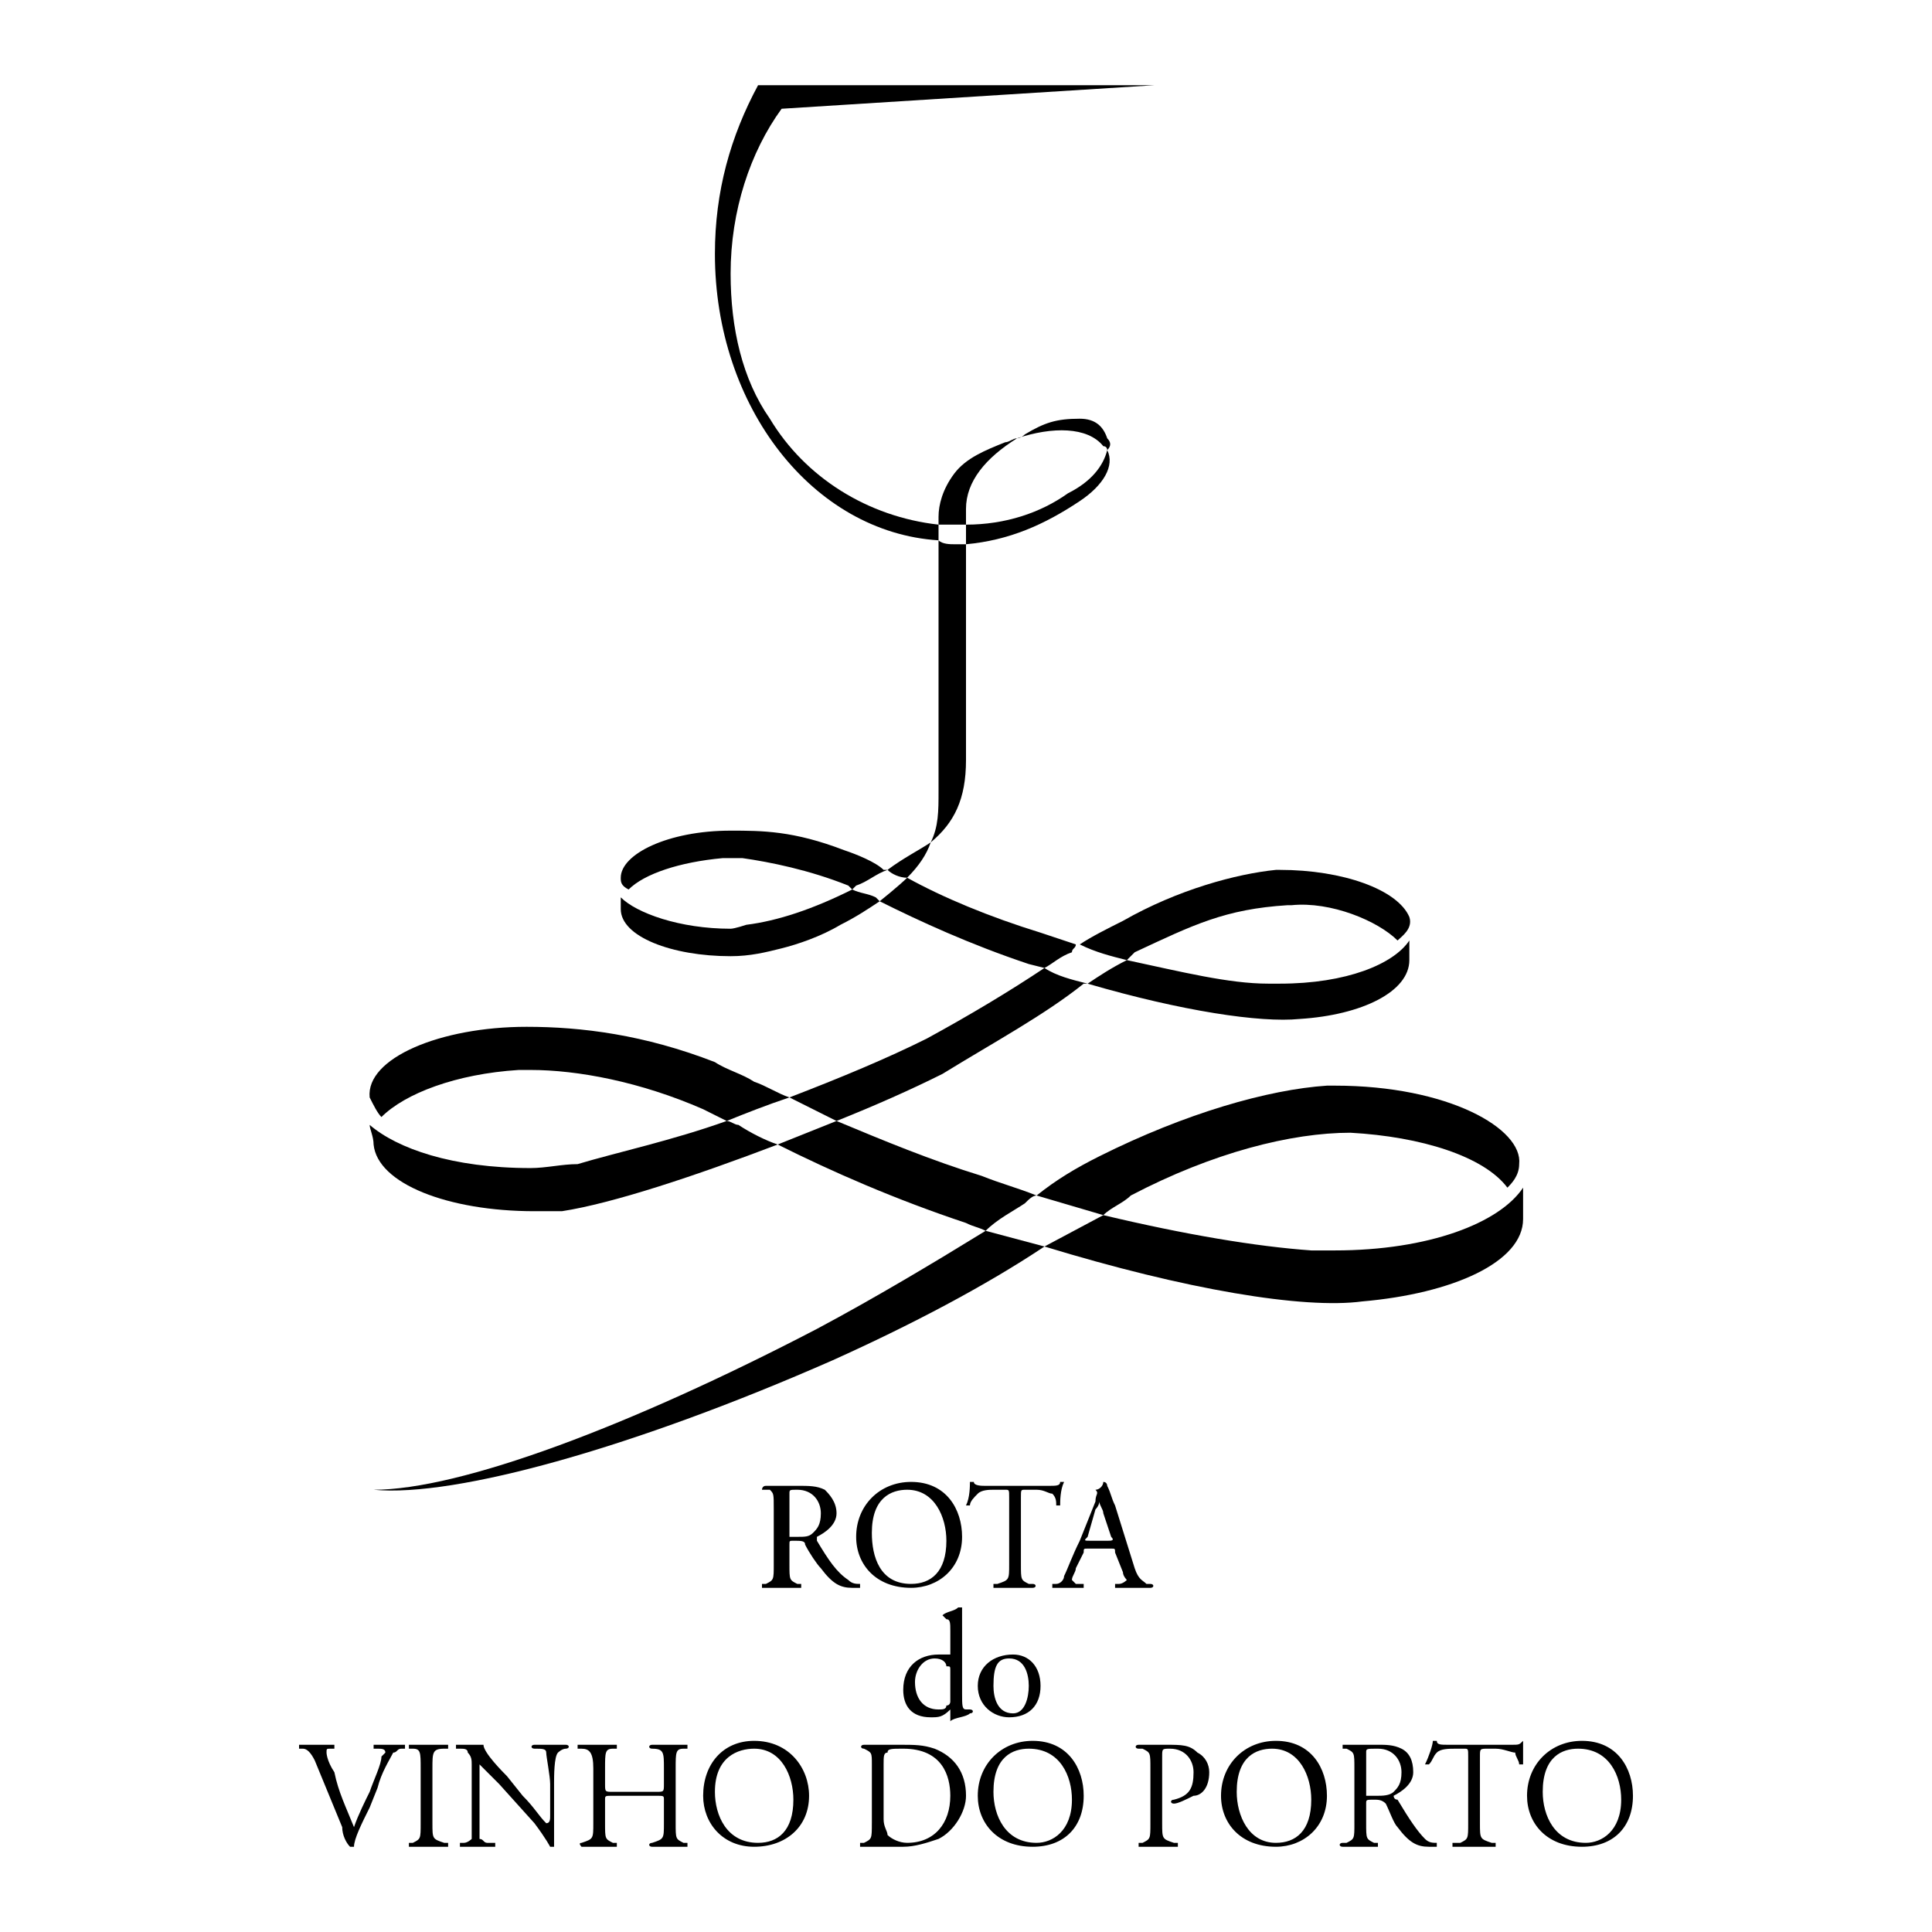<svg xmlns="http://www.w3.org/2000/svg" width="2500" height="2500" viewBox="0 0 192.756 192.756"><g fill-rule="evenodd" clip-rule="evenodd"><path fill="#fff" d="M0 0h192.756v192.756H0V0z"/><path d="M34.142 182.295c0 .783.392 1.566.783 1.957h.392c0-.783.783-2.348 1.565-3.914l.783-1.957c.392-1.566 1.174-2.74 1.566-3.523.391 0 .391-.391.783-.391h.392v-.391H37.275v.391h.391c.392 0 .783 0 .783.391l-.392.393c0 .783-.783 2.348-1.174 3.521-.391.783-1.174 2.35-1.565 3.523-.783-1.957-1.566-3.523-1.957-5.48-.783-1.174-.783-1.957-.783-1.957 0-.391 0-.391.391-.391h.392v-.391H29.838v.391h.392c.392 0 .783.391 1.174 1.174l2.738 6.654zM41.97 181.904c0 1.564 0 1.564-.782 1.957h-.392v.391h3.914v-.391h-.392c-1.174-.393-1.174-.393-1.174-1.957v-5.48c0-1.566 0-1.957 1.174-1.957h.392v-.391h-3.914v.391h.392c.782 0 .782.391.782 1.957v5.48zM55.279 177.99c0-.783 0-2.74.392-3.133 0 0 .391-.391.783-.391.391 0 .391-.391 0-.391H53.323c-.392 0-.392.391 0 .391.783 0 1.174 0 1.174.391 0 .393.392 2.35.392 3.133v3.131c0 .391 0 .783-.392.783-.782-.783-1.174-1.566-2.348-2.74l-1.566-1.957c-.391-.393-2.348-2.35-2.348-3.131h-2.74v.391h.392c.392 0 .783 0 .783.391.392.393.392.783.392 1.176v7.436s-.392.393-.783.393h-.392v.391H49.409v-.391h-.783c-.391 0-.391-.393-.783-.393v-6.654-.781l1.957 1.957 3.523 3.914c1.174 1.564 1.565 2.348 1.565 2.348h.392v-6.264h-.001zM65.456 179.164c.783 0 .783 0 .783.391v2.35c0 1.564 0 1.564-1.175 1.957-.391 0-.391.391 0 .391h3.523v-.391h-.392c-.783-.393-.783-.393-.783-1.957v-5.48c0-1.566 0-1.957.783-1.957h.392v-.391h-3.523c-.391 0-.391.391 0 .391 1.175 0 1.175.391 1.175 1.957v1.566c0 .781 0 .781-.783.781H61.15c-.783 0-.783 0-.783-.781v-1.566c0-1.566 0-1.957.783-1.957h.392v-.391h-3.914v.391h.392c.783 0 1.174.391 1.174 1.957v5.48c0 1.564 0 1.564-1.174 1.957-.392 0 0 .391 0 .391H61.542v-.391h-.392c-.783-.393-.783-.393-.783-1.957v-2.35c0-.391 0-.391.783-.391h4.306zM75.241 184.252c3.131 0 5.48-1.957 5.48-5.088 0-2.74-1.957-5.48-5.48-5.48-3.131 0-5.088 2.35-5.088 5.48 0 2.74 1.957 5.088 5.088 5.088zm.391-.391c-3.131 0-4.305-2.74-4.305-5.09 0-3.521 2.348-4.305 3.914-4.305 2.74 0 3.915 2.74 3.915 5.088 0 3.134-1.566 4.307-3.524 4.307zM86.984 181.904c0 1.564 0 1.564-.783 1.957h-.391v.391h4.306c1.174 0 2.349-.391 3.523-.783 1.565-.781 2.74-2.74 2.74-4.305 0-2.35-1.174-3.914-3.131-4.697-1.174-.391-1.957-.391-3.522-.391h-3.523c-.392 0-.392.391 0 .391.783.391.783.391.783 1.566v5.871h-.002zm1.174-5.871c0-.783 0-1.176.391-1.176 0-.391.392-.391 1.566-.391 3.915 0 4.697 2.74 4.697 4.697 0 2.74-1.566 4.697-4.306 4.697-.782 0-1.565-.393-1.957-.783 0-.391-.391-.783-.391-1.566v-5.478zM103.031 184.252c3.133 0 5.09-1.957 5.09-5.088 0-2.74-1.566-5.48-5.09-5.48-3.131 0-5.479 2.35-5.479 5.48.001 2.74 1.958 5.088 5.479 5.088zm.393-.391c-3.131 0-4.307-2.74-4.307-5.09 0-3.521 1.957-4.305 3.523-4.305 3.131 0 4.307 2.74 4.307 5.088 0 3.134-1.957 4.307-3.523 4.307zM115.949 175.25c0-.783 0-.783.783-.783 1.564 0 2.348 1.174 2.348 2.348 0 1.566-.391 2.35-1.957 2.74-.391 0-.391.393 0 .393.393 0 1.174-.393 1.957-.783.783 0 1.566-.783 1.566-2.35 0-.781-.393-1.564-1.174-1.957-.783-.781-1.566-.781-3.133-.781h-2.74c-.391 0-.391.391 0 .391h.393c.783.391.783.391.783 1.957v5.48c0 1.564 0 1.564-.783 1.957h-.392v.391H117.516v-.391h-.393c-1.174-.393-1.174-.393-1.174-1.957v-6.655zM127.301 184.252c2.74 0 5.088-1.957 5.088-5.088 0-2.74-1.564-5.48-5.088-5.48-3.133 0-5.48 2.35-5.48 5.48-.001 2.74 1.956 5.088 5.48 5.088zm0-.391c-2.74 0-3.914-2.74-3.914-5.09 0-3.521 1.957-4.305 3.521-4.305 2.74 0 3.916 2.74 3.916 5.088 0 3.134-1.566 4.307-3.523 4.307zM135.129 181.904c0 1.564 0 1.564-.783 1.957h-.391c-.393 0-.393.391 0 .391h3.521v-.391h-.391c-.783-.393-.783-.393-.783-1.957v-1.957c0-.393 0-.393.783-.393.391 0 .783 0 1.174.393.393.781.783 1.957 1.174 2.348 1.176 1.566 1.957 1.957 3.133 1.957h.783v-.391c-.393 0-.783 0-1.176-.393-.783-.781-1.564-1.957-2.74-3.914-.391 0-.391-.391-.391-.391.783-.393 1.957-1.174 1.957-2.35 0-1.174-.391-1.957-1.174-2.348s-1.566-.391-2.35-.391h-3.521v.391h.391c.783.391.783.391.783 1.957v5.482h.001zm1.174-7.047c0-.391 0-.391 1.174-.391 1.566 0 2.35 1.174 2.35 2.348 0 1.176-.393 1.566-.783 1.957-.391.393-1.174.393-1.566.393h-1.174v-4.307h-.001zM147.654 175.25c0-.783 0-.783.783-.783h.783c.781 0 1.564.391 1.957.391 0 .393.391.783.391 1.176h.391v-2.35c-.391.393-.391.393-1.174.393h-6.262c-.783 0-1.174 0-1.174-.393h-.393c0 .393-.391 1.566-.783 2.35h.393c.391-.393.391-.783.783-1.176.391-.391 1.174-.391 1.957-.391h.781c.393 0 .393 0 .393.783v6.654c0 1.564 0 1.564-.783 1.957h-.783v.391h4.307v-.391h-.393c-1.174-.393-1.174-.393-1.174-1.957v-6.654zM157.832 184.252c3.131 0 5.088-1.957 5.088-5.088 0-2.74-1.566-5.48-5.088-5.48-3.133 0-5.48 2.35-5.48 5.48 0 2.74 1.957 5.088 5.48 5.088zm.391-.391c-3.131 0-4.305-2.74-4.305-5.09 0-3.521 1.957-4.305 3.521-4.305 3.131 0 4.307 2.74 4.307 5.088 0 3.134-1.957 4.307-3.523 4.307zM95.987 162.332v-1.957h-.392c-.392.393-1.174.393-1.565.783l.391.391c.392 0 .392.393.392 1.176v2.348h-1.174c-1.957 0-3.523 1.174-3.523 3.523 0 1.566.783 2.74 2.74 2.74.783 0 1.175 0 1.958-.783v1.174c.391-.391 1.565-.391 1.957-.783.391 0 .391-.391 0-.391h-.392c-.391 0-.391-.391-.391-1.566v-6.655h-.001zm-1.175 7.438s0 .393-.392.393c0 .391-.391.391-.783.391-1.565 0-2.349-1.174-2.349-2.74 0-1.174.783-2.35 1.957-2.35.783 0 1.174.393 1.174.783.392 0 .392 0 .392.393v3.13h.001zM101.074 165.072c-1.957 0-3.521 1.174-3.521 3.131 0 1.959 1.564 3.133 3.131 3.133 1.957 0 3.131-1.174 3.131-3.133-.001-1.957-1.174-3.131-2.741-3.131zm1.567 3.131c0 1.176-.391 2.74-1.566 2.74-1.564 0-1.957-1.564-1.957-2.74 0-1.957.393-2.74 1.566-2.74 1.566 0 1.957 1.566 1.957 2.74zM77.198 156.07c0 1.564 0 1.564-.783 1.957h-.392v.391h3.914v-.391h-.391c-.783-.393-.783-.393-.783-1.957v-1.957c0-.393 0-.393.392-.393.782 0 1.174 0 1.174.393.392.783 1.175 1.957 1.566 2.348 1.174 1.566 1.957 1.957 3.131 1.957h.783v-.391c-.391 0-.783 0-1.174-.393-1.174-.781-1.957-1.957-3.131-3.914v-.391c.783-.393 1.957-1.174 1.957-2.35 0-1.174-.783-1.957-1.174-2.348-.783-.391-1.566-.391-2.74-.391h-3.131c-.392 0-.392.391-.392.391h.783c.391.391.391.391.391 1.957v5.482zm1.566-7.047c0-.391 0-.391.783-.391 1.566 0 2.349 1.174 2.349 2.348 0 1.176-.391 1.566-.783 1.957-.392.393-.783.393-1.566.393h-.783v-4.307zM90.898 158.418c2.74 0 5.089-1.957 5.089-5.088 0-2.74-1.566-5.48-5.089-5.48-3.131 0-5.479 2.35-5.479 5.48-.001 2.74 1.956 5.088 5.479 5.088zm0-.391c-3.131 0-3.914-2.74-3.914-5.09 0-3.521 1.957-4.305 3.522-4.305 2.74 0 3.915 2.74 3.915 5.088 0 3.134-1.566 4.307-3.523 4.307zM101.857 149.416c0-.783 0-.783.393-.783h1.174c.783 0 1.174.391 1.566.391.391.393.391.783.391 1.176h.391c0-.393 0-1.566.393-2.35h-.393c0 .393-.391.393-1.174.393h-6.262c-.393 0-1.176 0-1.176-.393h-.39c0 .393 0 1.566-.392 2.35h.392c0-.393.391-.783.783-1.176.391-.391 1.174-.391 1.564-.391h1.176c.391 0 .391 0 .391.783v6.654c0 1.564 0 1.564-1.174 1.957h-.393v.391h3.914c.393 0 .393-.391 0-.391h-.391c-.783-.393-.783-.393-.783-1.957v-6.654zM112.035 156.854c0 .391.391.781.391.781s-.391.393-.783.393h-.391v.391h3.523c.391 0 .391-.391 0-.391h-.393c-.391-.393-.783-.393-1.174-1.566l-1.957-6.262c-.391-.783-.391-1.176-.783-1.957 0 0 0-.393-.391-.393 0 .393-.393.783-.783.783.391.391 0 .391 0 1.174l-1.566 3.914c-.781 1.566-1.174 2.74-1.564 3.523 0 .391-.393.783-.783.783h-.391v.391h3.13v-.391h-.783l-.391-.393c0-.391.391-.781.391-1.174l.783-1.564c0-.393 0-.393.391-.393h2.35c.391 0 .391 0 .391.393l.783 1.958zm-2.74-6.264c.391-.391.391-.783.391-.783 0 .393.393.783.393 1.174l.783 2.35c.391.391 0 .391-.393.391h-1.564c-.783 0-.783 0-.393-.391l.783-2.741zM110.078 121.234c8.219 1.957 15.266 3.131 20.746 3.521h2.348c9.395 0 16.439-2.74 18.787-6.262v3.131c0 4.305-7.045 7.438-16.047 8.219-5.871.783-17.615-1.174-31.705-5.479l5.871-3.13z"/><path d="M110.078 121.234c.783-.783 1.957-1.176 2.74-1.957 8.219-4.307 16.047-6.264 21.92-6.264 7.045.391 13.307 2.348 15.656 5.48.391-.393 1.174-1.176 1.174-2.35.391-3.521-7.045-7.828-18.396-7.828h-.783c-5.871.393-14.092 2.74-22.703 7.045-2.348 1.176-4.305 2.35-6.262 3.916l6.654 1.958zM98.336 122.799c-5.089 3.131-10.96 6.654-16.832 9.785-18.789 9.785-35.62 16.049-44.231 16.049 8.22.783 26.225-4.305 45.796-12.916 7.828-3.523 15.266-7.438 21.137-11.352l-5.87-1.566zM83.461 111.84c4.697 1.957 9.394 3.914 14.482 5.479 1.957.783 3.523 1.176 5.48 1.959-.393 0-.783.391-1.174.781-1.176.783-2.74 1.566-3.914 2.74-.783-.391-1.176-.391-1.958-.783-7.045-2.348-13.308-5.088-18.788-7.828l5.872-2.348z"/><path d="M77.59 114.188c-1.174-.391-2.74-1.174-3.915-1.957-.391 0-.783-.391-1.174-.391-5.48 1.957-10.96 3.131-14.874 4.305-1.566 0-3.132.393-4.697.393-7.828 0-13.309-1.957-16.048-4.307 0 .393.392 1.174.392 1.957.391 3.914 7.437 6.654 16.048 6.654h2.74c5.088-.783 13.308-3.524 21.528-6.654zM78.764 109.49c-2.349.783-4.306 1.566-6.263 2.35-.783-.393-1.566-.783-2.349-1.174-6.263-2.74-12.525-3.916-17.223-3.916h-1.174c-6.263.393-11.351 2.35-13.7 4.697-.392-.391-.783-1.174-1.174-1.957-.391-3.914 7.045-7.045 15.657-7.045 5.48 0 11.743.783 18.789 3.523 1.174.781 2.74 1.174 3.914 1.957 1.175.391 2.349 1.175 3.523 1.565zM108.512 98.139c-1.564-.391-3.131-.781-4.305-1.564-3.523 2.348-7.438 4.697-11.743 7.045-3.915 1.957-8.611 3.914-13.7 5.871l4.697 2.35c3.914-1.566 7.437-3.131 10.568-4.697 5.087-3.133 10.177-5.871 14.091-9.004l.392-.001zM112.426 95.791c5.48 1.174 10.178 2.348 14.092 2.348h1.174c6.654 0 11.352-1.956 12.918-4.305v1.958c0 3.131-4.697 5.48-10.961 5.871-3.914.391-11.742-.783-21.137-3.523 1.174-.783 2.349-1.566 3.914-2.349zM107.729 94.225c1.566.783 3.133 1.174 4.697 1.566l.783-.783c5.871-2.74 9.002-4.306 15.266-4.697h.391c3.916-.392 8.611 1.565 10.568 3.522.393-.391 1.566-1.174 1.176-2.348-1.176-2.74-6.654-4.697-12.918-4.697h-.391c-3.914.392-9.785 1.957-15.266 5.088-1.566.784-3.131 1.566-4.306 2.349zM90.506 87.571c3.523 1.957 8.22 3.914 13.308 5.48 1.176.391 2.35.782 3.523 1.174 0 .392-.391.392-.391.783-1.176.391-1.957 1.174-2.74 1.566l-1.566-.392c-5.871-1.958-10.959-4.306-14.874-6.263.001 0 1.958-1.565 2.74-2.348z"/><path d="M87.767 89.919l-.391-.391c-.783-.392-1.566-.392-2.349-.783-3.914 1.958-7.437 3.131-10.568 3.523 0 0-1.174.392-1.566.392-5.088 0-9.394-1.565-10.959-3.131v1.174c0 2.74 5.088 4.697 10.959 4.697 1.957 0 3.523-.391 5.088-.783 1.566-.392 3.915-1.174 5.872-2.349 1.565-.783 2.739-1.565 3.914-2.349z"/><path d="M85.027 88.745l-.392-.391c-3.914-1.566-7.828-2.349-10.568-2.74H72.11c-4.306.392-7.828 1.566-9.394 3.131-.783-.391-.783-.783-.783-1.174 0-2.349 4.697-4.697 10.959-4.697 3.131 0 6.263 0 11.352 1.957 1.174.392 3.131 1.174 3.914 1.957h.391c-1.174.392-1.957 1.174-3.131 1.566l-.391.391zM90.506 87.571c1.175-1.174 1.958-2.349 2.349-3.523-1.174.783-2.74 1.565-4.306 2.74.392.392 1.175.783 1.957.783zM93.638 53.909c.392.391 1.174.391 1.566.391h1.174v21.528c0 3.914-1.174 6.263-3.523 8.22.783-1.565.783-3.131.783-5.089v-25.05z"/><path d="M96.378 52.343V54.3c4.306-.392 7.829-1.957 11.351-4.306 2.35-1.565 3.523-3.522 2.74-5.088-.391 1.566-1.564 3.131-3.914 4.306-2.741 1.957-6.262 3.131-10.177 3.131zM101.467 43.732c3.523-1.174 7.045-1.174 8.611.783.391 0 .391.391.391.391.393-.391.393-.783 0-1.174-.391-1.174-1.174-1.957-2.74-1.957-2.348 0-3.521.392-5.479 1.565 0 0-.393.392-.783.392z"/><path d="M96.378 52.343h-2.74v-.783c0-1.174.392-2.74 1.565-4.305 1.174-1.566 3.132-2.349 5.089-3.131.391 0 .781-.392 1.174-.392-3.131 1.957-5.089 4.306-5.089 7.045v1.566h.001z"/><path d="M93.638 52.343v1.565C81.113 53.125 71.327 40.6 71.327 25.334c0-6.262 1.565-11.743 4.305-16.831h39.534l-37.185 2.348c-3.131 4.306-5.088 10.177-5.088 16.44 0 5.479 1.174 10.568 3.915 14.482 3.522 5.873 9.784 9.787 16.83 10.57z"/></g></svg>